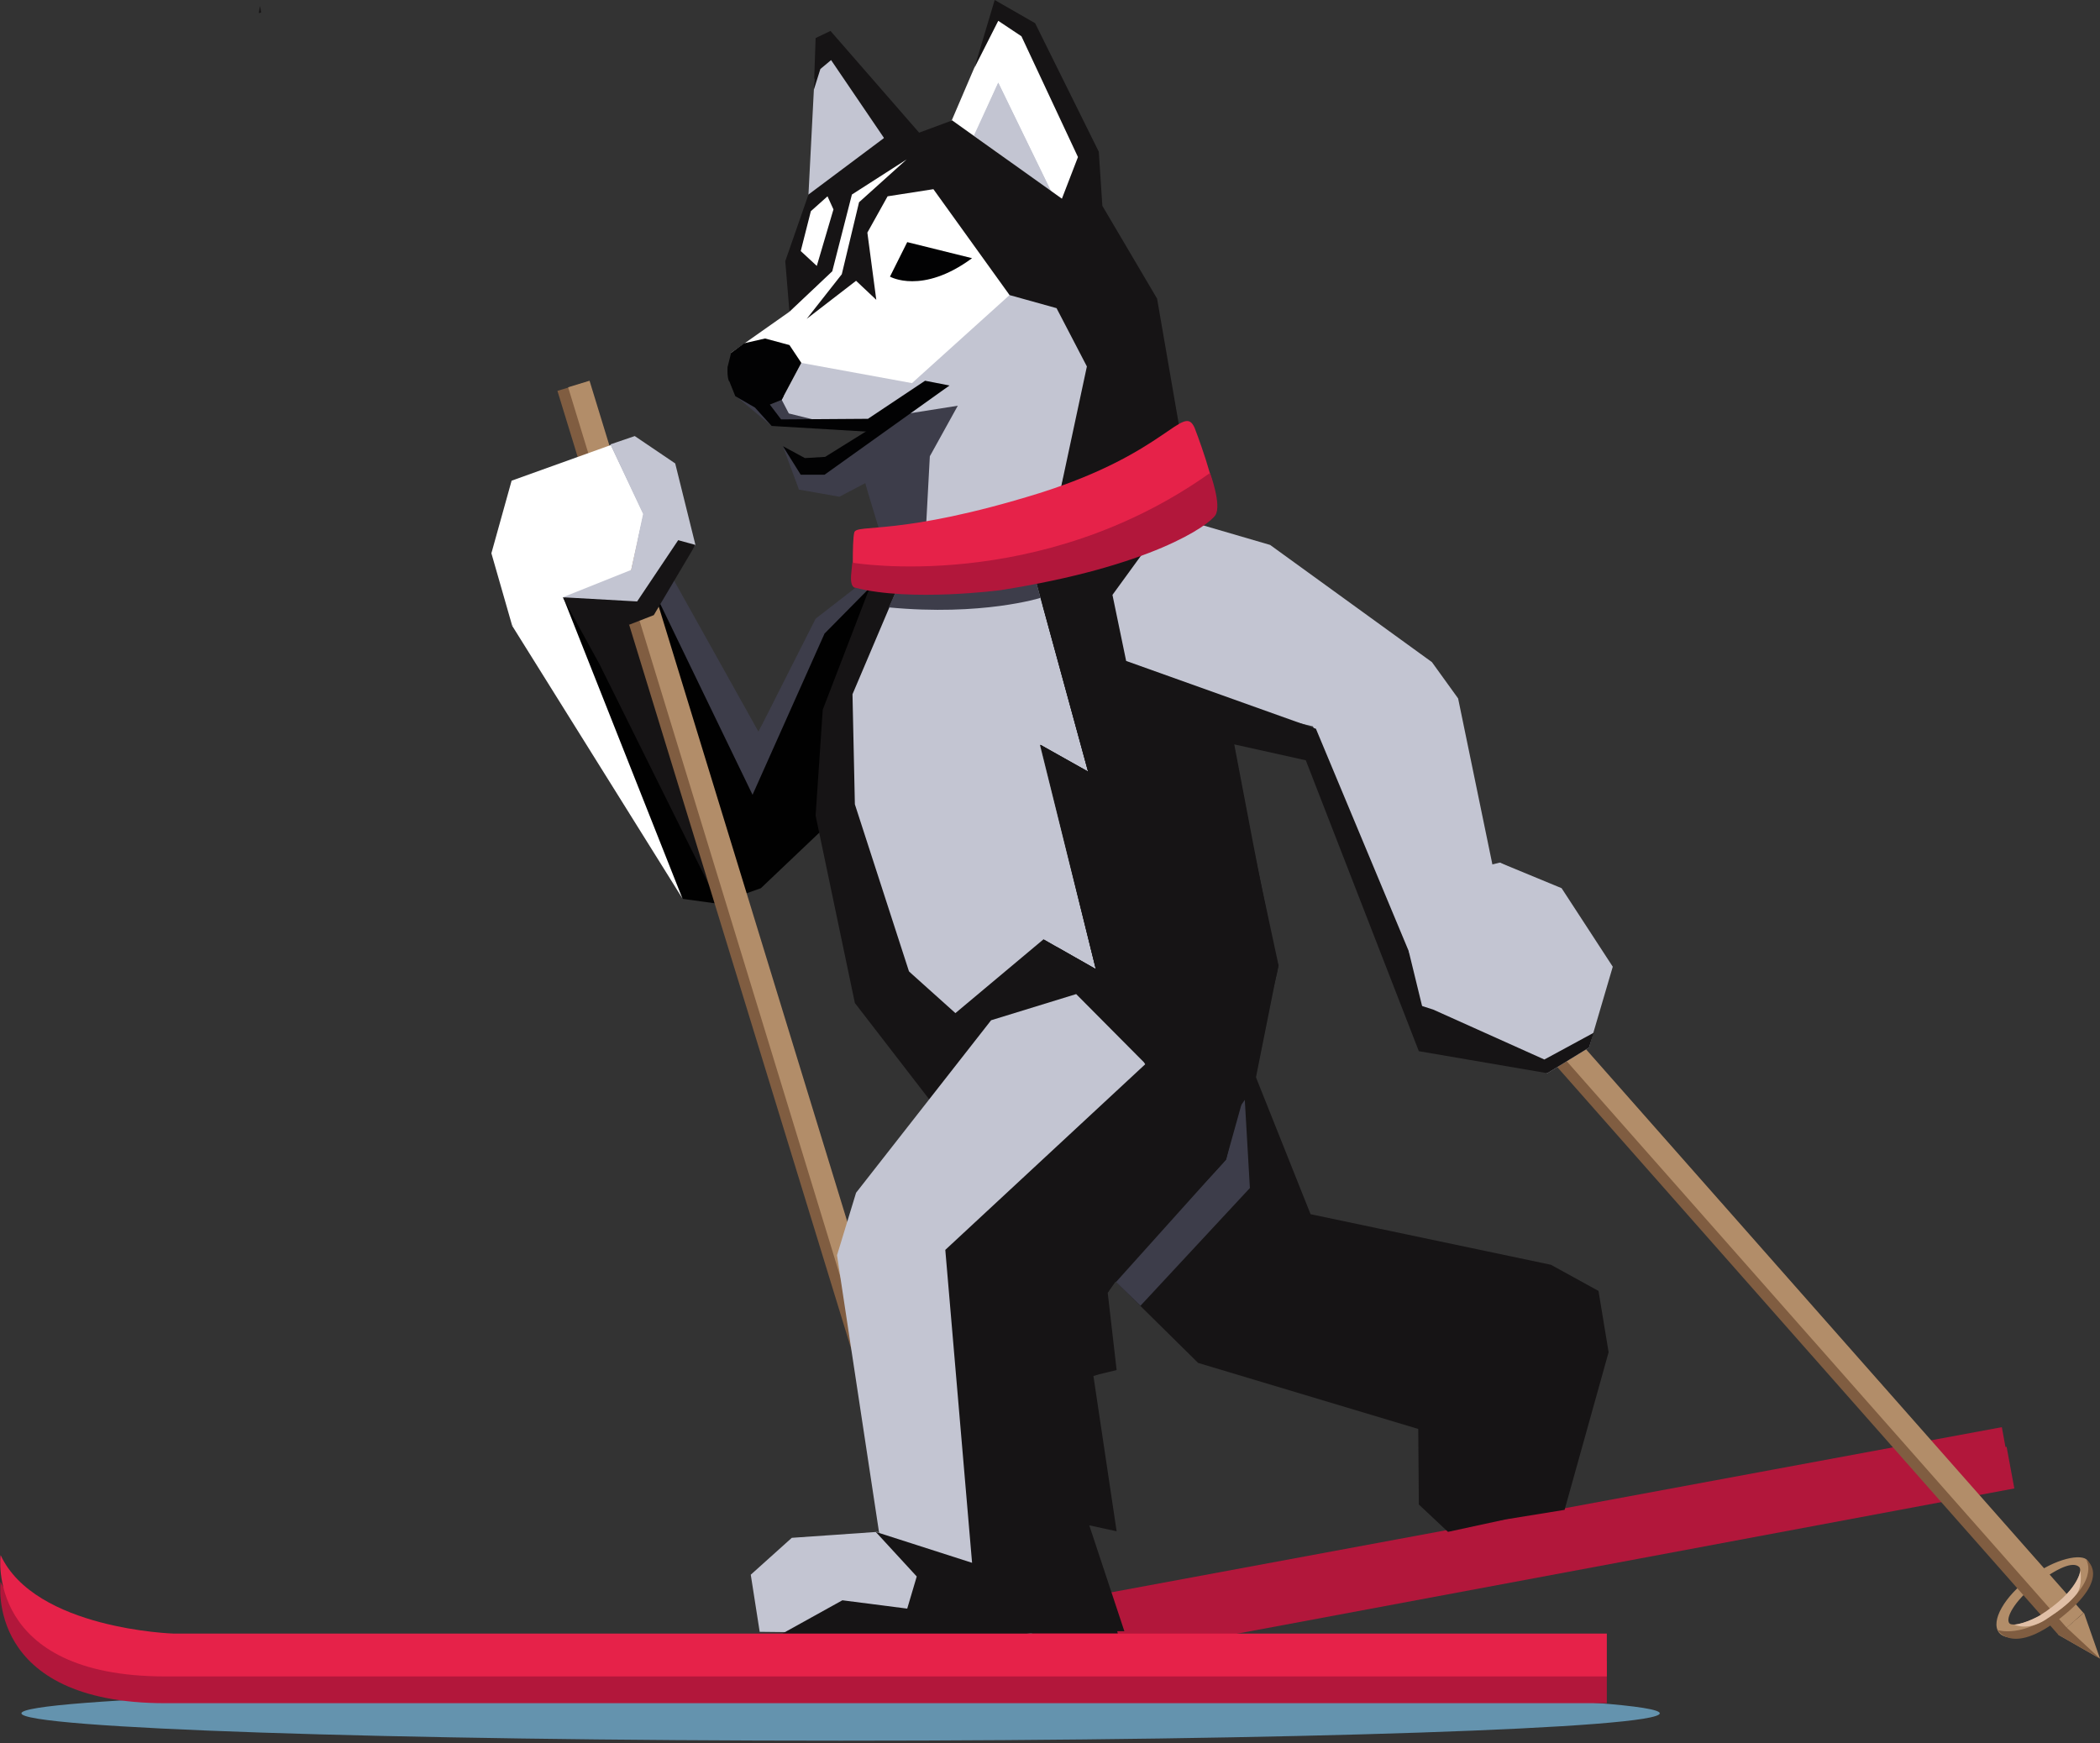 <svg xmlns="http://www.w3.org/2000/svg" viewBox="0 0 353 293" width="353" height="293"><rect x="0" y="0" width="353" height="293" fill="#333333" stroke="none"/><title>Vlk-15-svg</title><defs><clipPath clipPathUnits="userSpaceOnUse" id="cp1"><path d="m0 0h351.23v286.35h-351.23z"></path></clipPath><clipPath clipPathUnits="userSpaceOnUse" id="cp2"><path d="m0 0h351.23v286.35h-351.23z"></path></clipPath><clipPath clipPathUnits="userSpaceOnUse" id="cp3"><path d="m0 0h351.23v286.35h-351.23z"></path></clipPath><clipPath clipPathUnits="userSpaceOnUse" id="cp4"><path d="m0 0h351.23v286.35h-351.23z"></path></clipPath><clipPath clipPathUnits="userSpaceOnUse" id="cp5"><path d="m0 0h351.23v286.35h-351.23z"></path></clipPath><clipPath clipPathUnits="userSpaceOnUse" id="cp6"><path d="m0 0h351.23v286.35h-351.23z"></path></clipPath><clipPath clipPathUnits="userSpaceOnUse" id="cp7"><path d="m0 0h351.23v286.35h-351.23z"></path></clipPath><clipPath clipPathUnits="userSpaceOnUse" id="cp8"><path d="m0 0h351.23v286.35h-351.23z"></path></clipPath><clipPath clipPathUnits="userSpaceOnUse" id="cp9"><path d="m0 0h351.23v286.35h-351.23z"></path></clipPath></defs><style>		.s0 { fill: #6493ae } 		.s1 { fill: #b2173b } 		.s2 { fill: none } 		.s3 { fill: #3d3d4a } 		.s4 { fill: #161415 } 		.s5 { fill: #010101 } 		.s6 { fill: #ffffff } 		.s7 { fill: #c3c5d2 } 		.s8 { fill: #020203 } 		.s9 { fill: #b28d69 } 		.s10 { fill: #805d41 } 		.s11 { fill: #e0bfa6 } 		.s12 { fill: #e62249 } 	</style><path class="s0" d="m141.3 292.6c-76.2 0-137.7-2.1-137.7-4.6 0-2.5 61.5-4.5 137.7-4.5 76.1 0 137.7 2 137.7 4.5 0 2.5-61.6 4.6-137.7 4.6z"></path><g><path class="s1" d="m137.7 280.2l199.6-37 1.3 7c0 0-108.9 20.4-179.5 33.5l-21.4-3.5z"></path><path class="s1" d="m137 276.9l199.5-37 1.3 7.1c0 0-108.8 20.3-179.4 33.4l-21.4-3.5z"></path><path class="s2" d="m0 0h351.2v286.4h-351.2z"></path><path class="s3" d="m147.7 96.6l-10 7.5-10.2 18.9-20.5-36.7-15.6 7.6 26.4 48.8 8.9-0.8 14.2-7.2 6.8-38.1z"></path><path class="s3" d="m143.8 98.8l-6.7 5.2-9.6 19 10.3-2.9 7-13.1 2.7-9.3-3.7 1.1z"></path><path class="s4" d="m178.5 206.5l28.4-36 13.4 33.6 40.4 8.5 8 4.4 1.7 10.3-7.4 26.5-9.9 1.6-9.7 2.1-4.9-4.6-0.1-12.7-37-11.1-22.9-22.6z"></path><path class="s5" d="m139.9 137.9l-12 11.4-7.3 2.6-5.8-0.8-29.6-55.9 6.2-1.3 19 6.4 16.1 33.3 12.1-27.1 7.7-7.8-6.4 39.2z"></path><path class="s3" d="m131.6 75l2.7 7.3 6.8 1.2 7.6-4-1.5-1.5-6.2-1.1-5.7 1.7-3.7-3.6z"></path><path class="s6" d="m187.4 55l-27.1-30.1-10.6 0.2-12.9 7.3-3.5 9.7v3.3l-0.6 7-9.8 6.9 14.6 12.1 10.1 0.5-3 2.7 2.1 4.1 0.6-1.1-0.6 1.1 13.4 20.1 27.3-43.8z"></path><g id="Clip-Path" clip-path="url(#cp1)"><g><path class="s7" d="m175.3 45.1l-6-1.8 0.4 6.3-16.4 14.8-18.6-3.4-3.3 6.2c0 0-0.4 1.8 0.6 2.9 0.6 0.7 1.6 0.5 2.6 1.4 1 1 11.3-0.2 12.4 0.9 0.9 0.8-3.3 1.4-2.4 2.2 1.2 1.1 1.6 2.8 1.8 4.5l0.9-1.5-0.9 1.5c0.3 2.3 0.1 4.6 1 5.3l3.4 7.8c0 0 24 7.7 35.2 1.2 5.9-3.4 10.5-6.1 10.5-6.2 0.2-0.2-21.2-42.1-21.2-42.1"></path></g></g><path class="s3" d="m131.4 67.2l-2 0.8-5.8-1.5 6.1 5.1 11-0.1-8.1-2-1.2-2.3z"></path><g id="Clip-Path" clip-path="url(#cp2)"><g><path class="s3" d="m162.6 71.8l-6.3 4.9 4.7-8.5-20.3 3.2 7.9-0.1-4.8 3.7c0 1 0.7 3.3 1.6 6l1.9-3.4-1.9 3.4c-0.1 0 4.6 15.2 4.6 15.3-2.1 9.3 17.1 25.4 17.1 25.4l-4.5-49.9z"></path></g></g><path class="s6" d="m156.5 23.8l3.5-3.6 3.9-9.1 3.6-8.4 4.1 2.6 11 20.5-3 8.9-23.1-10.9z"></path><g id="Clip-Path" clip-path="url(#cp3)"><g><path class="s7" d="m136.9 13.3l2.9-6.9 9 16.5-4.2 6.9c0 0-4.9 2.3-4.8 1.8 0-0.2-4 1.4-3.9 1.1 0 0 1-19.4 1-19.4z"></path></g></g><path class="s7" d="m173.4 30.1l3.3 2.1-8.9-18.3-4 8.9 5.6 4.1 4 3.2z"></path><g id="Clip-Path" clip-path="url(#cp4)"><g><path class="s3" d="m192.3 43.3"></path><path class="s8" d="m137.3 47.9c0 0 0.3-2.8-0.9-3.8l-0.8 0.1c0 0-0.5 0.6-0.8 0.6h0.8c0 0-0.2 0.8-0.1 1.3 0.1 0.5-0.2 1-0.2 1 0 0 0 0.8 0.3 0.8 0.3-0.1 0.4-0.2 0.4-0.2 0 0 0 0.7 0.5 0.8 0.5 0 0.8-0.6 0.8-0.6"></path></g></g><path class="s7" d="m173.3 30l3.4 2.2-8.9-18.3-4.1 8.9 5.7 4.1 3.9 3.1z"></path><g id="Clip-Path" clip-path="url(#cp5)"><g><path class="s8" d="m122.3 61.7l0.6-2.4 2.2-1.6 3.5-0.8 4.1 1.1 2 3-3.3 6.2-2 0.8 1.9 2.5 14.6-0.1 9.6-6.4 4.1 0.8-13.1 7.8-16.8-1-2.8-3.1-3.3-1.9-1-2.5q0 0 0 0l-0.1-0.1c-0.3-0.8-0.2-2.3-0.2-2.3"></path><path class="s8" d="m149.6 46.5l2.9-5.8 10.9 2.7c-8.4 6.2-13.8 3.1-13.8 3.1z"></path></g></g><path class="s4" d="m150.1 30.8z"></path><g id="Clip-Path" clip-path="url(#cp6)"><g><path class="s4" d="m174.8 98.5l7.9-36.9-5.1-9.8-7.9-2.2-12.8-17.8-7.7 1.2-3.4 6.1 1.5 11.3-3.4-3.2-8.3 6.4 5.9-7.5 2.9-12.1 8-7.2-9.2 5.9-3.3 12.9-7.2 6.8-0.7-8.5 3.9-11.2 12.7-9.5-8.9-13.1-1.8 1.5-1.1 3.5 0.3-8.7 2.5-1.2 14.9 17.1 5.4-2 0.1-0.1 18.5 13.2 2.7-7-9.5-20.3-3.9-2.6-4 7.9 3.4-11.4 6.8 3.9 10.7 21.6 0.6 9.1 9.2 15.6 5.1 29.5-1.8 15.5-23 3.3z"></path></g></g><path class="s6" d="m140.1 35.2l-2.8 9.5-2.7-2.5 1.7-6.7 2.8-2.5 1 2.2z"></path><path class="s3" d="m136.5 80.6l8.9 0.4 2.9-8.4-11.8 8z"></path><g id="Clip-Path" clip-path="url(#cp7)"><g><path class="s7" d="m156.3 76.7l-0.6 11.2c0 0 4.2 1.2 8.4 0.1 4.2-1 4.6-14.8 4.6-14.8l-1.5-4.7h-4.1l-6.8 8.2z"></path></g></g><g id="Clip-Path" clip-path="url(#cp8)"><g><path class="s7" d="m150.6 93.2l-4.1 13.5-5.9 11.2 1.7 16.2 9.2 41.1c0 0 11.1-3.2 11.3-3.2 0.7 0 9.8 8 9.8 8l6.1-16.4-14.9-63z"></path></g></g><path class="s5" d="m177.1 261.9l7.9-48.2-4-2.6-7.9 45.4 4 5.4z"></path><path class="s2" d="m0 0h351.2v286.4h-351.2z"></path><path class="s7" d="m199.8 87.6l-4.9-0.5-8.7 5.6 0.3 21.2 34.2 8.2 21.3 52.3 11.4-16.8-8.3-40.2-4.4-6.1-27.2-19.7-13.7-4z"></path><g id="Clip-Path" clip-path="url(#cp9)"><g><path class="s7" d="m172.6 75.9l-2.9-5-13 24.1c0 0 9.1 5.5 9.1 5 0-0.5 3.1-9.8 3.1-9.8z"></path></g></g><path class="s7" d="m168.6 94.3l8.8-7.9-3 10.9 0.9 4.6 7.6 27.8-8.1-4.5 9.4 37.7-8.8-5 3.5 16.1-11-0.7 6.8-2-7.6-24.5-5.7-41.4 0.3-12.7 6.9 1.6z"></path><path class="s4" d="m43.5 2.2l0.4-0.1-0.2-1.1-0.2 1.2z"></path><path class="s8" d="m156.2 65.9l-17.5 10.9-3.4 0.2-3.7-2 3 4.8h4l21-15-3.4 1.1z"></path><path class="s4" d="m167 170.8l-5.8 2.6-8.4-10.1-9.1-28.1-0.4-18.5 7.6-17.9-4.6-0.3-8 20.8-1.2 17.8 6.6 31.5 12.5 16.2c0 0 10.8-14 10.8-14z"></path><path class="s2" d="m0 0h351.2v286.4h-351.2z"></path><path class="s4" d="m174.2 97.8l8.7 31.9-8-4.5 9.3 37.7-8.8-5 3.3 10.1 32.1-24.9-3.4-17.9-2.3-0.6 14.4 3.2 19 48.9 2.4-7-19.7-47.2-31.9-11.4-2.3-11.1 7.2-9.9-0.7-0.7 1.4-2.3-16.1-6.9-4.1 17.6"></path><path class="s4" d="m193.2 179.5l-14.9-10.8-11.7 2.7 10.8-6.1 3.9-0.6 11.9 14.8z"></path><path class="s3" d="m187.6 215.5l18.5-20.6 3-12.5 1 17.3-18.4 19.8-4.1-4z"></path><path fill-rule="evenodd" class="s4" d="m178.1 167.8l0.2 0.9-1.3 0.4-1.2 1.7-13.7 7.2-5.9 6.8-2.7-8.6-0.7-12.9 7.8 7 14.8-12.4 8.8 5-9.3-37.7 8 4.5-9.1-33.2 7.9 9.3 10.8 40.5-11.1-10.8 11.8 44-14.3-12.8-0.8 1.1zm-0.7-2.4l0.2 0.8 0.6-0.1z"></path><path class="s6" d="m86.1 105.2l28.6 45.8-20.6-52-8 6.2z"></path><path class="s4" d="m94.6 100.4l10.8 2.9 13.9 45.7-18.5-37.3-6.2-11.3z"></path><path class="s3" d="m174.9 100.5c0 0-9.8 3.1-25.5 1.6l2-4.5 22.1-2.4z"></path><path class="s2" d="m0 0h351.2v286.4h-351.2z"></path><path class="s4" d="m172.1 170.2l3.7 0.6 10.9 2.3-9.3-6-5.3 3.1z"></path><path fill-rule="evenodd" class="s9" d="m350.9 262.3c1.5 1.9-0.3 6.4-4.6 9.7-4.3 3.2-8.9 4.2-10.3 2.4-1.4-1.9 0.9-6 5.2-9.2 4.3-3.3 8.8-4.1 9.7-2.9zm-1.4 1.1c-1.1-1-3.7 0.2-7.3 2.9-3.6 2.8-5.2 5.8-4.4 6.6 0.5 0.5 3.6 0 7.2-2.7 3.7-2.8 5.2-6.1 4.5-6.8z"></path><path class="s10" d="m338 259.8l3 2.2 4.3 4.9 6.5 9.5-14.3-15.9 0.5-0.7z"></path><path class="s10" d="m253.5 170l4.2-3.6 92.5 104.8-4.2 3.6z"></path><path class="s9" d="m254.9 168.8l2.8-2.5 92.5 104.8-2.8 2.5z"></path><path class="s9" d="m346 274.8l7 4-2.7-7.7-4.3 3.7z"></path><path class="s10" d="m346.3 273.6h1.1l5.6 5.2-7-4 0.3-1.2z"></path><path class="s7" d="m253.3 145.6l-1.2-0.6-11.4 2.8-3.9 12.1 3 12.3 16.4 6.6 9.4-11.4-12.3-21.8z"></path><path class="s7" d="m252.1 145l10 22.4-5.9 11.4 3.9 1.6 7-4.3 4-13.6-8.6-13.2-10.4-4.3z"></path><path class="s4" d="m238.7 169l2.2 0.7 18.7 8.4 8.3-4.5-0.8 2.5-7 4.3-21.6-3.7 0.2-7.7z"></path><path class="s10" d="m350.6 262.1c0-0.1 2.5 3.2-4.4 8.5-6.3 4.9-10.4 3.4-10.4 3.4 0 0 2.6 4.7 11.4-2.7 7.8-6.5 3.4-9.2 3.4-9.2z"></path><path class="s11" d="m349.7 264c0 0-0.2 3.4-6.9 7.6 0 0-2.3 1.3-4.2 1.5 0 0 2.2 1.1 5.2-0.8 2.9-1.9 4.3-3.1 5.3-4.4 1-1.4 0.6-3.9 0.6-3.9z"></path><g><path fill-rule="evenodd" class="s9" d="m164.6 256.2c0.6 2.3-2.9 5.7-8.2 6.9-5.2 1.2-9.8 0.2-10.3-2.1-0.6-2.3 3.2-5 8.5-6.2 5.2-1.2 9.7 0 10 1.4zm-1.7 0.5c-0.6-1.5-3.4-1.4-7.9-0.4-4.4 1-7.1 3.1-6.7 4.1 0.2 0.7 3.2 1.5 7.7 0.5 4.5-1 7.3-3.4 6.9-4.2z"></path><path class="s10" d="m153.9 248.6l1.8 3.2 2 6.3 1.9 11.3-6.4-20.3 0.7-0.5z"></path><path class="s10" d="m93.7 65.7l5.3-1.6 61.3 199.9-5.3 1.6z"></path><path class="s9" d="m95.5 65.1l3.6-1.1 61.3 200-3.7 1.1z"></path><path class="s9" d="m155 265.6l4.7 6.5 0.7-8.2-5.4 1.7z"></path><path class="s10" d="m155.8 264.6l1 0.4 2.9 7.1-4.7-6.5 0.8-1z"></path><path class="s10" d="m164.5 255.9c0 0 0.9 3.9-7.6 5.9-7.8 1.9-10.9-1.2-10.9-1.2 0 0 0.5 5.3 11.5 2.3 9.9-2.8 7-7 7-7z"></path><path class="s11" d="m162.8 257.2c0 0-1.5 3.1-9.4 4.1 0 0-2.7 0.3-4.5-0.4 0 0 1.6 2 5.1 1.5 3.5-0.5 5.2-1 6.7-1.9 1.5-0.8 2.1-3.3 2.1-3.3z"></path></g><path class="s6" d="m106.1 95.8l1.5 7.8-13-3.2-8.5 4.8-3.5-12.2 3.4-12.2 16.7-6 5.5 11.6-2.1 9.4z"></path><path class="s7" d="m94.6 100.4l11.5-4.6 2-9.4-5.5-11.7 4.1-1.4 6.8 4.6 3.4 13.7-9.1 12.2-13.2-3.4z"></path><path class="s4" d="m114 90.8l-6.9 10.3-12.5-0.7 11.2 4.6 4.1-1.6 7-11.8-2.9-0.8z"></path><path class="s7" d="m180.9 167.1l-14.3 4.4-22.7 29-3.2 10.5 7.4 48.8 3.4 4.7 8.6 10.2 13.4-0.1-11.5-65.2 34.4-26.7-15.5-15.6z"></path><path class="s7" d="m127.7 274.3l-1.5-9.6 6.9-6.2 14.4-1 11.1 8.9-3.6 8.2-27.3-0.3z"></path><path class="s4" d="m206.1 194.9c0-0.1 9.3-32.8 8.8-32.7-0.5 0.1-8.5-42.8-8.5-42.8 0 0-12.6-3.6-12.9-4.1l-0.8 21.1-6.8 29.4 6.6 13.1-33.6 31.2 4.5 52.6-16.2-5.2 6.9 7.5-1.6 5.4-10.9-1.4-10.1 5.6 31.9 0.6 9.7-0.6h6.6 0.9 0.8 6.5l-0.1-0.4h1.2l-5.9-17.8 4.6 1-3.9-26.1 1-0.3 2.9-0.7-1.5-13 2.1-3.6c6.5-6.7 17.8-18.6 17.8-18.8z"></path><path class="s4" d="m175.7 202.9l10.5 14.4 24.6-34.6 4.1-20.5-4.1-19.1-1 22.7-17.1 13.4-17 23.7z"></path><path class="s1" d="m270.1 279.2h-240.9c0 0-23.3-0.8-29.1-13.3 0 0.1-2.7 20.4 27.7 20.4h242.3z"></path><path class="s12" d="m270.1 274.6h-240.9c0 0-23.3-0.7-29.1-13.2 0 0-2.7 20.4 27.7 20.4h242.3z"></path><path class="s12" d="m200.8 71.9c0 0 3.8 9.7 3.7 13.8-0.2 4-36 14.6-61.1 12.7 0 0-0.2-7.4 0.2-8.9 0.4-1.5 7.6 0.7 31.1-6.6 21.6-6.8 24.2-15.2 26.1-11z"></path><path class="s1" d="m203.4 79.5c0 0 2 5.4 0.9 7.1-1.1 1.7-10.7 8.6-36.1 12.6 0 0-15.1 2-24.4-0.4 0 0-1 0.1-0.7-2.5 0.2-2.6 0.3-1.7 0.3-1.7 0 0 31.3 5.3 60-15.1z"></path></g></svg>